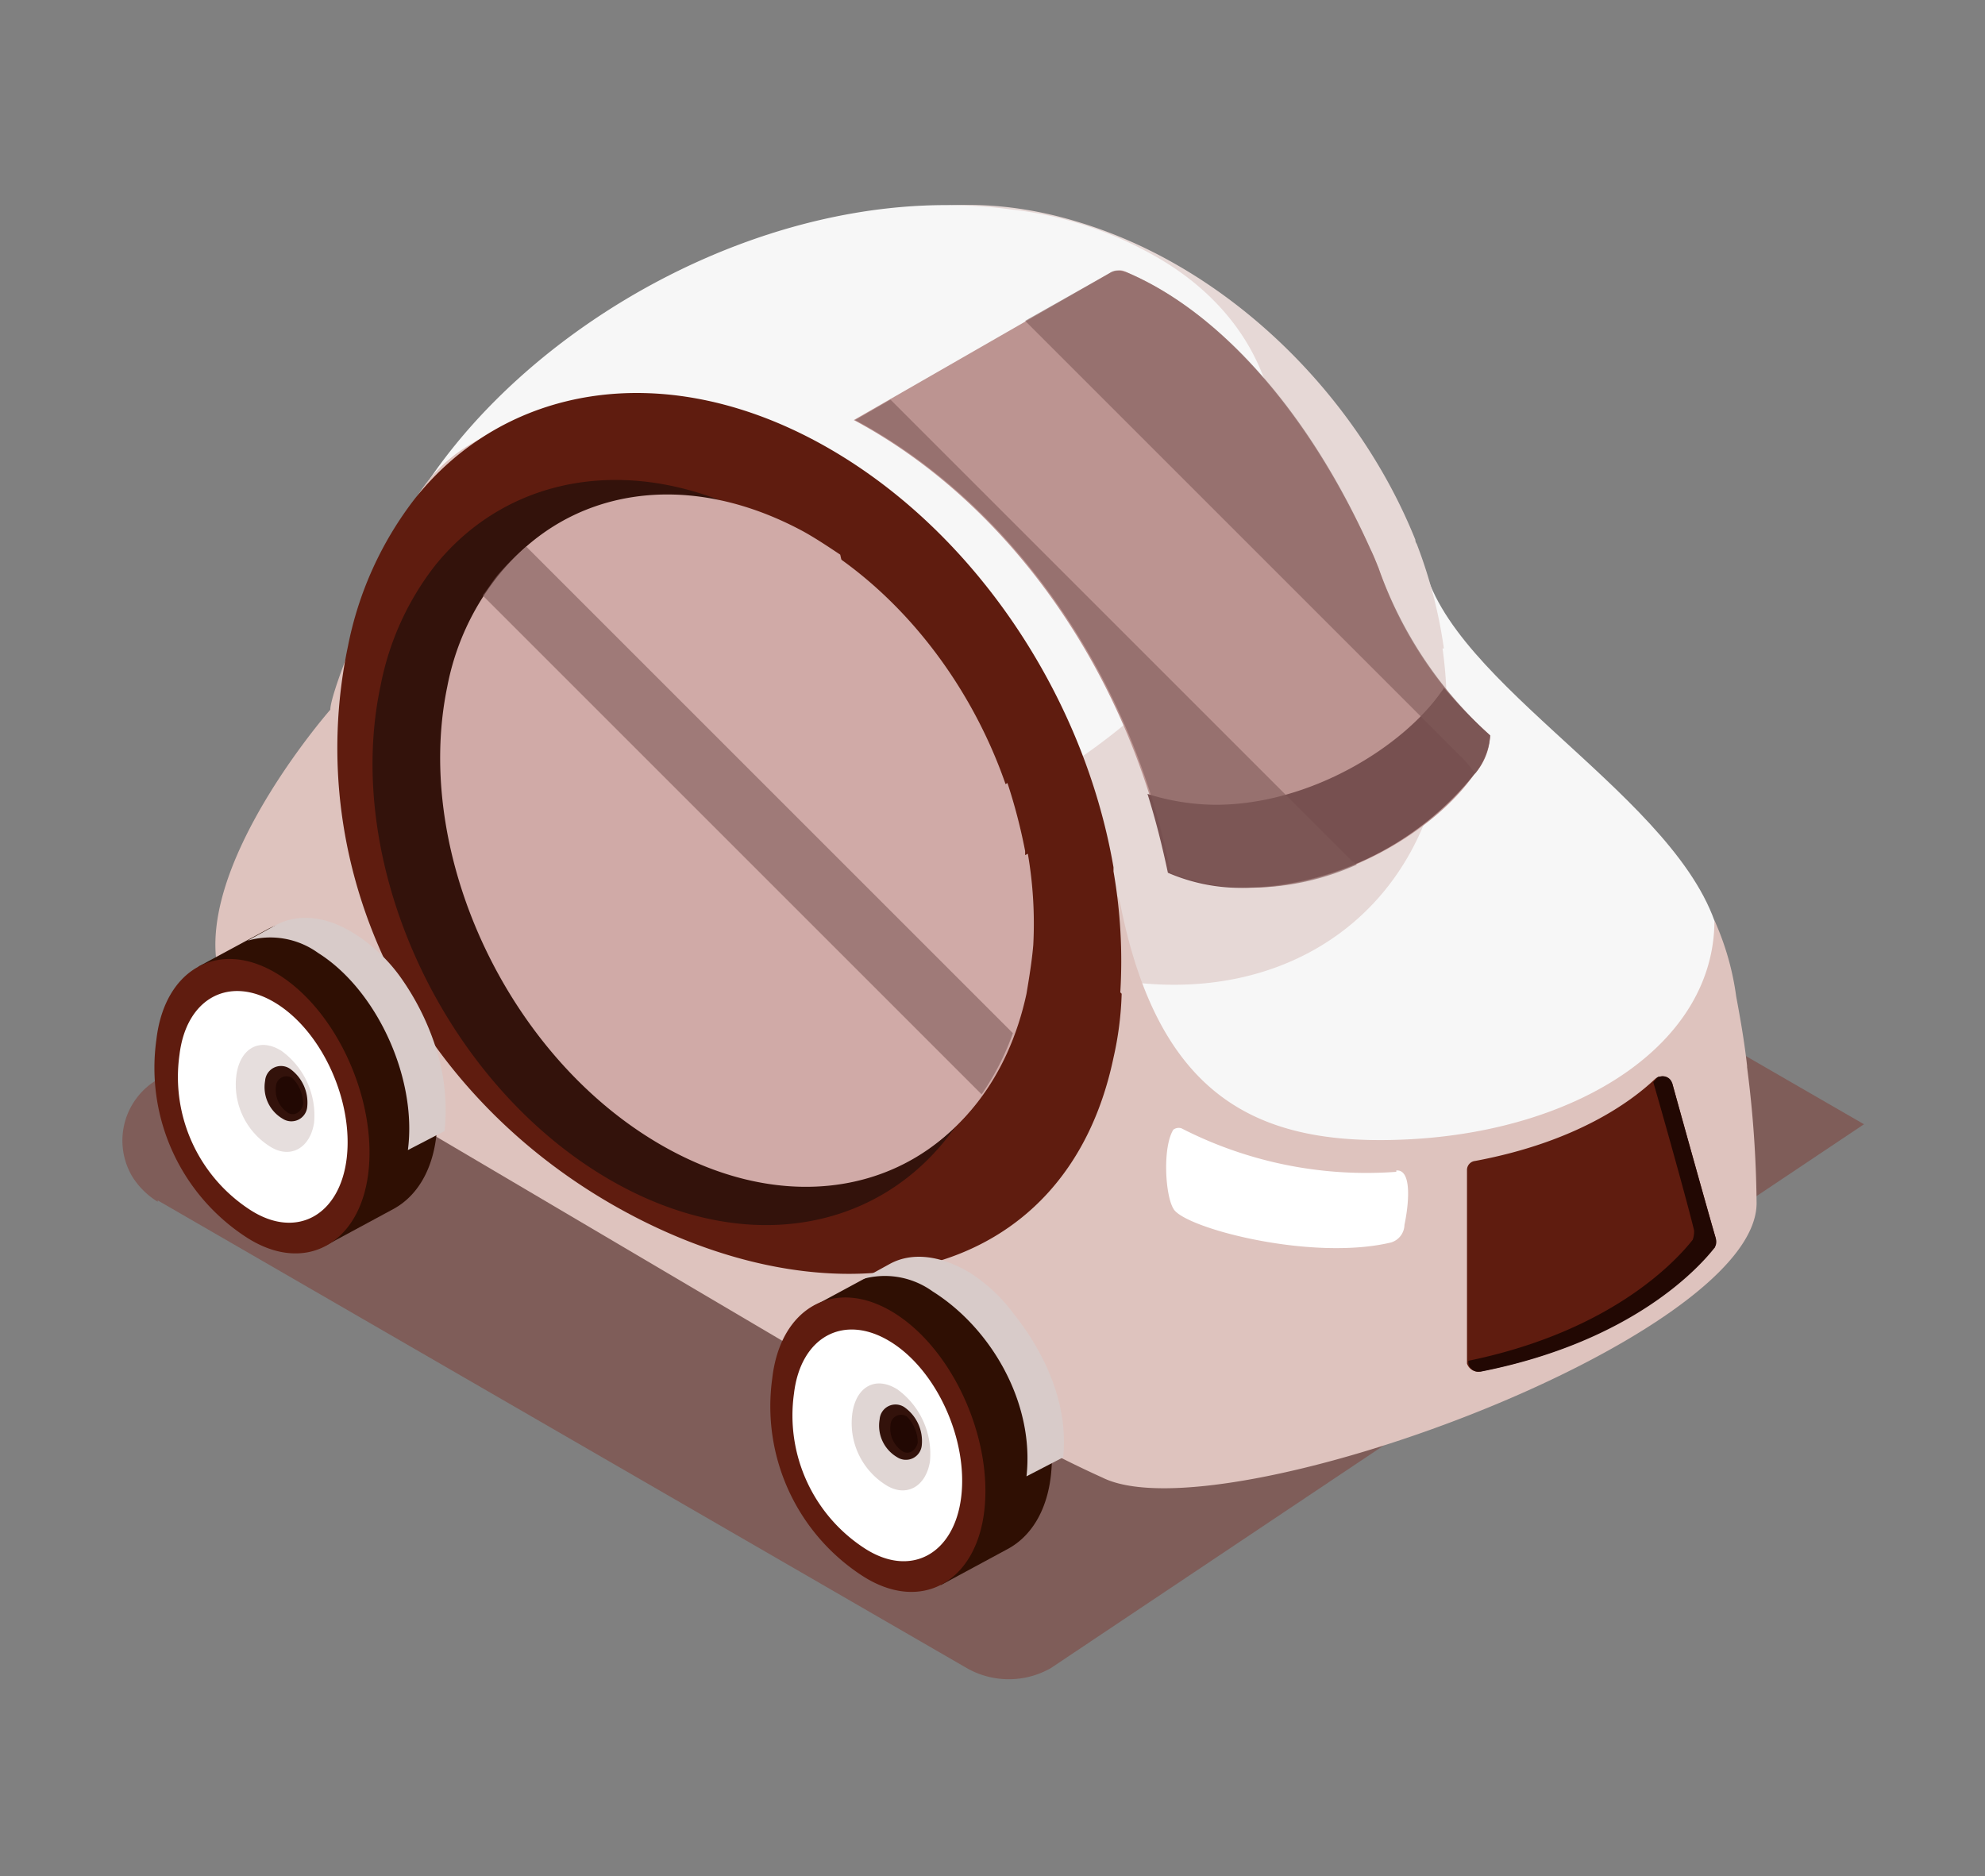 <svg xmlns="http://www.w3.org/2000/svg" xmlns:xlink="http://www.w3.org/1999/xlink" width="146" height="138" viewBox="0 0 146 138">
  <rect x="0" y="0" width="146" height="138" fill="#808080" stroke="none"/>
  <defs>
    <clipPath id="clip-path">
      <rect id="長方形_4158" data-name="長方形 4158" width="146" height="138" fill="none"/>
    </clipPath>
    <linearGradient id="linear-gradient" x1="-6.931" y1="6.856" x2="-6.929" y2="6.866" gradientUnits="objectBoundingBox">
      <stop offset="0" stop-color="#7d291e" stop-opacity="0.4"/>
      <stop offset="0.1" stop-color="#bdaca1"/>
      <stop offset="0.9" stop-color="#fff"/>
      <stop offset="1" stop-color="#fff"/>
    </linearGradient>
  </defs>
  <g id="ico08" transform="translate(0 61)">
    <g id="レイヤー_1">
      <g id="グループ_9874" data-name="グループ 9874" transform="translate(0 -61)" clip-path="url(#clip-path)">
        <g id="グループ_9873" data-name="グループ 9873">
          <path id="パス_53206" data-name="パス 53206" d="M11.6,88.3l59.5,34.4a6.237,6.237,0,0,0,6.2,0l59.8-40L65.9,41.6,11.6,79.4a5.2,5.2,0,0,0-1.9,7.1,5.752,5.752,0,0,0,1.9,1.9Z" fill="url(#linear-gradient)"/>
          <path id="パス_53207" data-name="パス 53207" d="M116.8,75.9c-.7,1.5-1.6,2.7-1.9,1.9-.3-.7-.6-3.1-.2-3.6a15.763,15.763,0,0,0,1.5-2.4c.2,1.3.5,2.7.7,4.1Z" fill="#fff"/>
          <g id="グループ_9872" data-name="グループ 9872">
            <path id="パス_53208" data-name="パス 53208" d="M126.6,69.6c-1.7-10-18.9-18.4-21.7-27.4-.8-2.5-71.6-11.3-75-4.5C27.9,41.8,42,48.9,42,48.9s24.5,51.5,47.3,49.4c37.2-3.6,37.2-28.7,37.2-28.7Z" fill="#f7f7f7"/>
            <path id="パス_53209" data-name="パス 53209" d="M106.1,47.7a30.028,30.028,0,0,1,.3,4.3c-.2,15.2-12.8,23.8-28.1,19.2S50.8,50.7,51.1,35.5a23.015,23.015,0,0,1,2.5-10.3c4.4-8.4,14.3-12.3,25.6-8.9C90.3,19.6,99.8,29,104.1,39.7a.494.494,0,0,0,.1.3h0a34.933,34.933,0,0,1,2,7.7Z" fill="#e6d8d6"/>
            <path id="パス_53210" data-name="パス 53210" d="M50.5,64.7a38.662,38.662,0,0,1-4.8-.3c-17-2.2-23.3-13.6-15.4-27.1s27-24.2,44-21.9a27.542,27.542,0,0,1,11.1,3.7C94.1,24.3,96.6,34,90.8,44,85,53.9,72.7,61.4,59.9,63.9h-.3a45.646,45.646,0,0,1-9,.8Z" fill="#f7f7f7"/>
            <path id="パス_53211" data-name="パス 53211" d="M128.5,78.4c-.2-1.8-.5-3.5-.8-5.1a20.175,20.175,0,0,0-1.6-5.6c0,9-9.8,15.4-22.3,16.1-10.9.6-18.5-2.7-21.4-17.3-.5-2.6-5.2-1.6-5.6-4.3h0S67.2,39.5,56.9,34.1c-10.5-5.5-23-4.9-26.9,3.7C24,51,24.3,52.2,24.3,52.2S8.4,70.3,20.2,76.6L68,104.8s3.2-1.4,3.9-1a81.094,81.094,0,0,0,9.2,4.9c8.7,4.3,48.1-10.2,48.1-20.2a82.578,82.578,0,0,0-.7-10Z" fill="#dec3be"/>
            <path id="パス_53212" data-name="パス 53212" d="M82.5,73.1a24.177,24.177,0,0,1-.6,4.7C78.4,94.5,61.7,97.6,46.1,89.2s-24-25.1-20.5-41.7a25.861,25.861,0,0,1,4.9-10.8c6.6-8.3,18.1-10.4,29.6-4.2C71.4,38.6,79.7,51,81.9,63.8v.3h0a38.329,38.329,0,0,1,.5,8.9Z" fill="#5f1c0f"/>
            <path id="パス_53213" data-name="パス 53213" d="M74.1,71.1a17.373,17.373,0,0,1-.5,3.9c-2.9,13.5-15.4,19-28,12.2S25.1,63.9,28,50.4a20.739,20.739,0,0,1,4-8.8c5.4-6.7,14.7-8.4,24-3.4,9.2,4.9,15.9,15,17.7,25.4v.3h0a29.582,29.582,0,0,1,.4,7.3Z" fill="#33120b"/>
            <path id="パス_53214" data-name="パス 53214" d="M75.8,69.7a14.873,14.873,0,0,1-.5,3.6C72.6,85.8,61,90.9,49.3,84.6S30.3,63,32.9,50.5a18.73,18.73,0,0,1,3.7-8.1c5-6.2,13.6-7.8,22.3-3.1,8.5,4.6,14.7,13.9,16.4,23.5v.3h0a30.18,30.18,0,0,1,.4,6.7Z" fill="#d0aaa7"/>
            <path id="パス_53215" data-name="パス 53215" d="M75.4,62.9v-.3a40.714,40.714,0,0,0-1.3-5l-7.6,4.2-4.7-21c-.9-.6-1.8-1.2-2.7-1.7-8.7-4.7-17.3-3.1-22.3,3.1a20.588,20.588,0,0,0-3.7,8.1c-2.6,12.5,4.7,27.8,16.4,34.1s23.3,1.2,26-11.3c.2-1.2.4-2.4.5-3.6a30.18,30.18,0,0,0-.4-6.7h0Z" fill="#d0aaa7"/>
            <path id="パス_53216" data-name="パス 53216" d="M102.7,86.2A29.807,29.807,0,0,1,86.9,83a.661.661,0,0,0-.6.1c-.8,1.3-.6,4.8,0,5.8.7,1.4,10.1,3.9,16,2.5a1.381,1.381,0,0,0,1-1.3c.3-1.4.6-4.1-.6-4Z" fill="#fff"/>
            <path id="パス_53217" data-name="パス 53217" d="M126,91.8c-1.1,1.4-6,6.9-17.2,9.1a.875.875,0,0,1-.9-.6V86.1a.669.669,0,0,1,.6-.7c7.5-1.4,11.5-4.4,13.2-6a.785.785,0,0,1,1.1,0,1.439,1.439,0,0,0,.2.3c.8,2.9,2.7,9.7,3.2,11.4a1.7,1.7,0,0,1-.1.7Z" fill="#5f1c0f"/>
            <path id="パス_53218" data-name="パス 53218" d="M126.2,91.1c-.5-1.7-2.4-8.5-3.2-11.4a.715.715,0,0,0-.9-.5c-.1,0-.2,0-.3.2l-.2.2c.9,3.1,2.6,9.2,3,10.9a1.7,1.7,0,0,1-.1.7c-1.1,1.4-5.8,6.7-16.5,8.9h0a.736.736,0,0,0,.8.8h.1c11.2-2.2,16.1-7.7,17.2-9.1a.821.821,0,0,0,.1-.7Z" fill="#220803"/>
            <path id="パス_53219" data-name="パス 53219" d="M84.8,65.1C82.4,51.8,74.4,38.4,61.7,31.8a1.15,1.15,0,0,1-.5-1.4c0-.2.2-.3.4-.4L81,18.9a3.135,3.135,0,0,1,2.5-.2c7.7,3.2,14.4,11.6,18.7,21.1,1.2,2.6,2.6,8.3,8.7,13.5,1.8,5-13.4,17.7-26.1,11.8Z" fill="none"/>
            <path id="パス_53220" data-name="パス 53220" d="M91.9,65.3A17.128,17.128,0,0,1,86,64.2C83.2,49.8,74.4,37.1,62.8,30.9L81.6,20.1a1.854,1.854,0,0,1,.7-.2.749.749,0,0,1,.5.1c6.9,2.9,13.4,10.3,18,20.4.2.4.4.9.6,1.4a29.025,29.025,0,0,0,8.2,12.3,4.454,4.454,0,0,1-1.2,2.9c-2.8,4-9.6,8.3-16.6,8.3Z" fill="#bc9491"/>
            <path id="パス_53221" data-name="パス 53221" d="M109.6,54.1a37.274,37.274,0,0,1-3.4-3.5,1.439,1.439,0,0,1-.2.3c-2.8,4-9.6,8.3-16.6,8.3a16.869,16.869,0,0,1-5-.8c.6,1.9,1.1,3.9,1.5,5.8a13.464,13.464,0,0,0,5.9,1.1A22.3,22.3,0,0,0,108.4,57a5.032,5.032,0,0,0,1.2-2.9Z" fill="#775050"/>
            <path id="パス_53222" data-name="パス 53222" d="M38.7,40.2a20.815,20.815,0,0,0-2.1,2.1c-.4.5-.7,1-1.1,1.5L72.2,80.5A19.121,19.121,0,0,0,74.5,76L38.7,40.2Z" fill="#7f5b58" opacity="0.6"/>
            <g id="グループ_9870" data-name="グループ 9870">
              <path id="パス_53223" data-name="パス 53223" d="M76.6,102.2A18.886,18.886,0,0,0,74,97.1,12.192,12.192,0,0,0,70.7,94c-2.2-1.3-4.3-1.5-5.9-.6l-5,2.7,9.4,20.5,5-2.7c1.6-.9,2.8-2.7,3.1-5.4A14.96,14.96,0,0,0,76.6,102.2Z" fill="#2f0f03"/>
              <path id="パス_53224" data-name="パス 53224" d="M65.8,96.6c-4.3-2.7-8.4-.5-9,4.8a14.861,14.861,0,0,0,6.6,14.5c4.3,2.8,8.4.5,9-4.8S70.1,99.3,65.8,96.6Z" fill="#5f1c0f"/>
              <path id="パス_53225" data-name="パス 53225" d="M74.6,96.7a12.192,12.192,0,0,0-3.3-3.1c-2.2-1.3-4.3-1.5-5.9-.6l-2,1.1a6.008,6.008,0,0,1,5.2.9c4.3,2.7,7.5,8.2,6.9,13.6l2.7-1.4c.5-4.9-2.4-9-3.6-10.5Z" fill="#d8cbc9"/>
              <path id="パス_53226" data-name="パス 53226" d="M65.5,98.7c-3.4-2.1-6.6-.4-7.1,3.8a11.649,11.649,0,0,0,5.2,11.4c3.4,2.2,6.6.4,7.1-3.8s-1.8-9.3-5.2-11.4Z" fill="#fff"/>
              <path id="パス_53227" data-name="パス 53227" d="M66,102.2c-1.6-1-3-.2-3.3,1.7a5.368,5.368,0,0,0,2.4,5.3c1.5,1,3,.2,3.3-1.7A5.861,5.861,0,0,0,66,102.2Z" fill="#d8cbc9" opacity="0.8"/>
              <path id="パス_53228" data-name="パス 53228" d="M66.5,103.5a1.172,1.172,0,0,0-1.8.9,2.689,2.689,0,0,0,1.3,2.8,1.172,1.172,0,0,0,1.8-.9A3.052,3.052,0,0,0,66.5,103.5Z" fill="#33120b"/>
              <path id="パス_53229" data-name="パス 53229" d="M66.7,104.2a.776.776,0,0,0-1.2.6,2,2,0,0,0,.8,1.9c.5.4,1.1,0,1.2-.6A2.732,2.732,0,0,0,66.7,104.2Z" fill="#220803"/>
            </g>
            <g id="グループ_9871" data-name="グループ 9871">
              <path id="パス_53230" data-name="パス 53230" d="M31.4,77.2a18.886,18.886,0,0,0-2.6-5.1A12.192,12.192,0,0,0,25.5,69c-2.2-1.4-4.3-1.5-5.9-.6l-5,2.7L24,91.6l5-2.7c1.6-.9,2.8-2.7,3.1-5.4a14.96,14.96,0,0,0-.7-6.3Z" fill="#2f0f03"/>
              <path id="パス_53231" data-name="パス 53231" d="M20.5,71.7c-4.3-2.7-8.4-.5-9,4.8A14.861,14.861,0,0,0,18.1,91c4.3,2.8,8.4.5,9-4.8S24.8,74.4,20.5,71.7Z" fill="#5f1c0f"/>
              <path id="パス_53232" data-name="パス 53232" d="M32,76.9a18.886,18.886,0,0,0-2.6-5.1,12.192,12.192,0,0,0-3.3-3.1c-2.2-1.4-4.3-1.5-5.9-.6l-2,1.1a6.008,6.008,0,0,1,5.2.9c4.3,2.7,7.3,9.2,6.6,14.5l2.7-1.4A14.96,14.96,0,0,0,32,76.9Z" fill="#d8cbc9"/>
              <path id="パス_53233" data-name="パス 53233" d="M20.3,73.8c-3.4-2.1-6.6-.4-7.1,3.8A11.649,11.649,0,0,0,18.4,89c3.4,2.2,6.6.4,7.1-3.8S23.7,75.9,20.3,73.8Z" fill="#fff"/>
              <path id="パス_53234" data-name="パス 53234" d="M20.7,77.3c-1.6-1-3-.2-3.3,1.7a5.368,5.368,0,0,0,2.4,5.3c1.5,1,3,.2,3.3-1.7A5.861,5.861,0,0,0,20.7,77.3Z" fill="#e0d6d4" opacity="0.8"/>
              <path id="パス_53235" data-name="パス 53235" d="M21.3,78.6a1.172,1.172,0,0,0-1.8.9,2.689,2.689,0,0,0,1.3,2.8,1.172,1.172,0,0,0,1.8-.9A3.052,3.052,0,0,0,21.3,78.6Z" fill="#33120b"/>
              <path id="パス_53236" data-name="パス 53236" d="M21.5,79.3a.776.776,0,0,0-1.2.6,2,2,0,0,0,.8,1.9c.5.4,1.1,0,1.2-.6A2.732,2.732,0,0,0,21.5,79.3Z" fill="#220803"/>
            </g>
            <path id="パス_53237" data-name="パス 53237" d="M107.6,55.8a10.627,10.627,0,0,1,.9,1.1,4.894,4.894,0,0,0,1.1-2.8,30.3,30.3,0,0,1-8.2-12.3c-.2-.5-.4-1-.6-1.4C96.3,30.3,89.7,22.9,82.8,20c-.2,0-.3-.1-.5-.1a.952.952,0,0,0-.7.2l-6.2,3.5,32.1,32.1Z" fill="#7f5b58" opacity="0.6"/>
            <path id="パス_53238" data-name="パス 53238" d="M99.5,63.4l-34-34-2.6,1.5c11.6,6.2,20.4,18.9,23.2,33.3A15.07,15.07,0,0,0,92,65.3a19.221,19.221,0,0,0,7.8-1.7s-.2-.1-.2-.2Z" fill="#7f5b58" opacity="0.6"/>
          </g>
        </g>
      </g>
    </g>
  </g>
</svg>
